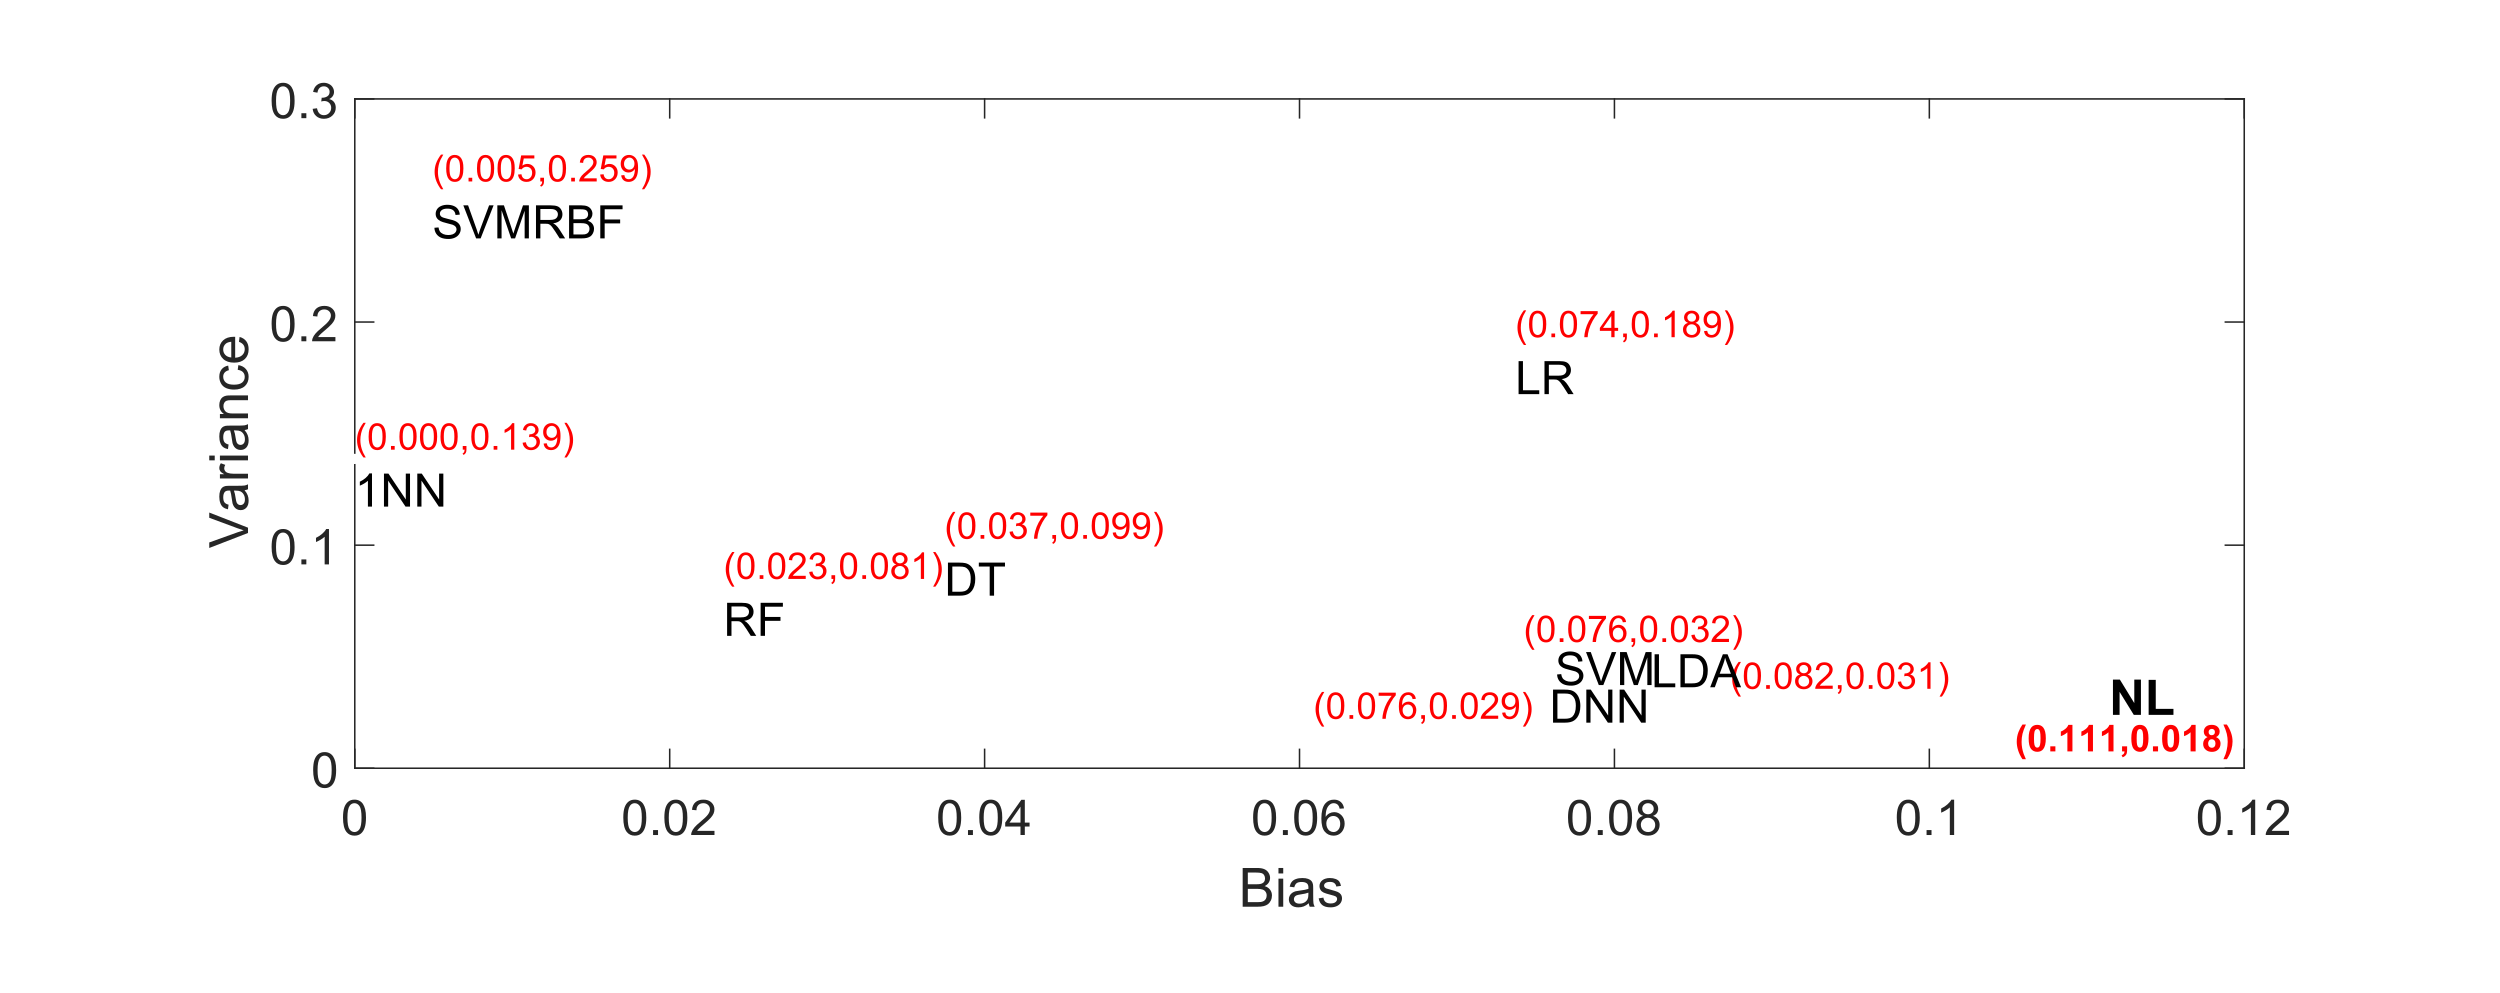 <?xml version="1.0" encoding="UTF-8" standalone="no"?>
<svg
   width="812.4pt"
   height="322.8pt"
   viewBox="0 0 812.4 322.8"
   version="1.1"
   id="svg269"
   sodipodi:docname="BiasVariance.pdf"
   xmlns:inkscape="http://www.inkscape.org/namespaces/inkscape"
   xmlns:sodipodi="http://sodipodi.sourceforge.net/DTD/sodipodi-0.dtd"
   xmlns:xlink="http://www.w3.org/1999/xlink"
   xmlns="http://www.w3.org/2000/svg"
   xmlns:svg="http://www.w3.org/2000/svg">
  <sodipodi:namedview
     id="namedview269"
     pagecolor="#ffffff"
     bordercolor="#000000"
     borderopacity="0.25"
     inkscape:showpageshadow="2"
     inkscape:pageopacity="0.0"
     inkscape:pagecheckerboard="0"
     inkscape:deskcolor="#d1d1d1"
     inkscape:document-units="pt" />
  <defs
     id="defs54">
    <g
       id="g54">
      <g
         id="glyph-0-0">
        <path
           d="m 0.672,-5.656 c 0,-1.352 0.133,-2.441 0.406,-3.266 0.281,-0.82 0.695,-1.457 1.25,-1.906 C 2.879,-11.273 3.57,-11.5 4.406,-11.5 c 0.613,0 1.148,0.125 1.609,0.375 0.469,0.242 0.852,0.594 1.156,1.062 0.301,0.469 0.535,1.039 0.703,1.703 0.176,0.668 0.266,1.57 0.266,2.703 C 8.141,-4.312 8,-3.223 7.719,-2.391 7.445,-1.566 7.035,-0.926 6.484,-0.469 5.93,-0.02 5.238,0.203 4.406,0.203 3.301,0.203 2.43,-0.195 1.797,-1 c -0.75,-0.945 -1.125,-2.5 -1.125,-4.656 z m 1.438,0 c 0,1.887 0.219,3.141 0.656,3.766 0.445,0.617 0.992,0.922 1.641,0.922 0.645,0 1.188,-0.312 1.625,-0.938 0.438,-0.625 0.656,-1.875 0.656,-3.75 0,-1.883 -0.219,-3.133 -0.656,-3.75 -0.438,-0.625 -0.984,-0.938 -1.641,-0.938 -0.648,0 -1.164,0.277 -1.547,0.828 -0.492,0.699 -0.734,1.984 -0.734,3.859 z m 0,0"
           id="path1" />
      </g>
      <g
         id="glyph-0-1">
        <path
           d="M 1.453,0 V -1.609 H 3.062 V 0 Z m 0,0"
           id="path2" />
      </g>
      <g
         id="glyph-0-2">
        <path
           d="M 8.062,-1.359 V 0 H 0.484 C 0.473,-0.344 0.531,-0.672 0.656,-0.984 0.844,-1.492 1.148,-2 1.578,-2.5 2.004,-3 2.617,-3.578 3.422,-4.234 4.66,-5.254 5.5,-6.062 5.938,-6.656 6.375,-7.258 6.594,-7.828 6.594,-8.359 6.594,-8.91 6.395,-9.379 6,-9.766 5.602,-10.148 5.082,-10.344 4.438,-10.344 c -0.68,0 -1.219,0.203 -1.625,0.609 -0.406,0.406 -0.609,0.969 -0.609,1.688 L 0.75,-8.188 c 0.102,-1.082 0.477,-1.906 1.125,-2.469 0.645,-0.562 1.508,-0.844 2.594,-0.844 1.102,0 1.973,0.309 2.609,0.922 0.645,0.605 0.969,1.355 0.969,2.25 0,0.461 -0.094,0.914 -0.281,1.359 -0.188,0.438 -0.5,0.902 -0.938,1.391 -0.438,0.492 -1.164,1.164 -2.172,2.016 -0.844,0.711 -1.387,1.195 -1.625,1.453 -0.242,0.25 -0.438,0.5 -0.594,0.75 z m 0,0"
           id="path3" />
      </g>
      <g
         id="glyph-0-3">
        <path
           d="M 5.172,0 V -2.75 H 0.203 V -4.031 L 5.438,-11.453 H 6.578 V -4.031 H 8.125 V -2.75 H 6.578 V 0 Z m 0,-4.031 V -9.203 L 1.594,-4.031 Z m 0,0"
           id="path4" />
      </g>
      <g
         id="glyph-0-4">
        <path
           d="M 7.969,-8.656 6.562,-8.547 C 6.438,-9.098 6.258,-9.5 6.031,-9.75 5.656,-10.145 5.188,-10.344 4.625,-10.344 c -0.449,0 -0.84,0.125 -1.172,0.375 -0.449,0.324 -0.805,0.797 -1.062,1.422 C 2.141,-7.93 2.008,-7.051 2,-5.906 2.344,-6.426 2.758,-6.812 3.25,-7.062 c 0.488,-0.25 1,-0.375 1.531,-0.375 0.938,0 1.734,0.352 2.391,1.047 0.664,0.688 1,1.578 1,2.672 0,0.719 -0.156,1.387 -0.469,2 -0.312,0.617 -0.742,1.09 -1.281,1.422 -0.543,0.332 -1.156,0.5 -1.844,0.5 -1.168,0 -2.121,-0.43 -2.859,-1.297 -0.742,-0.863 -1.109,-2.285 -1.109,-4.266 0,-2.219 0.406,-3.828 1.219,-4.828 0.719,-0.875 1.68,-1.312 2.891,-1.312 0.895,0 1.629,0.258 2.203,0.766 0.582,0.5 0.93,1.195 1.047,2.078 z m -5.75,4.938 c 0,0.492 0.102,0.961 0.312,1.406 0.207,0.438 0.492,0.773 0.859,1 0.375,0.23 0.766,0.344 1.172,0.344 0.594,0 1.102,-0.238 1.531,-0.719 C 6.52,-2.164 6.734,-2.816 6.734,-3.641 6.734,-4.43 6.52,-5.051 6.094,-5.5 5.676,-5.957 5.145,-6.188 4.5,-6.188 c -0.637,0 -1.18,0.23 -1.625,0.688 -0.438,0.449 -0.656,1.043 -0.656,1.781 z m 0,0"
           id="path5" />
      </g>
      <g
         id="glyph-0-5">
        <path
           d="M 2.828,-6.219 C 2.242,-6.426 1.812,-6.727 1.531,-7.125 1.25,-7.52 1.109,-7.992 1.109,-8.547 1.109,-9.379 1.406,-10.078 2,-10.641 2.602,-11.211 3.406,-11.5 4.406,-11.5 c 1,0 1.801,0.293 2.406,0.875 0.613,0.574 0.922,1.277 0.922,2.109 0,0.531 -0.141,0.996 -0.422,1.391 -0.281,0.398 -0.703,0.699 -1.266,0.906 0.695,0.23 1.227,0.602 1.594,1.109 0.375,0.512 0.562,1.121 0.562,1.828 0,0.98 -0.352,1.809 -1.047,2.484 -0.688,0.668 -1.602,1 -2.734,1 -1.125,0 -2.039,-0.332 -2.734,-1 C 1,-1.473 0.656,-2.312 0.656,-3.312 c 0,-0.75 0.188,-1.375 0.562,-1.875 0.375,-0.5 0.91,-0.844 1.609,-1.031 z m -0.281,-2.375 c 0,0.543 0.172,0.984 0.516,1.328 0.352,0.344 0.812,0.516 1.375,0.516 0.539,0 0.984,-0.172 1.328,-0.516 0.344,-0.344 0.516,-0.758 0.516,-1.25 0,-0.52 -0.18,-0.953 -0.531,-1.297 -0.355,-0.352 -0.797,-0.531 -1.328,-0.531 -0.543,0 -0.992,0.172 -1.344,0.516 -0.355,0.344 -0.531,0.758 -0.531,1.234 z M 2.094,-3.312 c 0,0.406 0.094,0.797 0.281,1.172 0.195,0.375 0.484,0.668 0.859,0.875 0.375,0.199 0.773,0.297 1.203,0.297 0.676,0 1.234,-0.211 1.672,-0.641 0.438,-0.438 0.656,-0.988 0.656,-1.656 0,-0.676 -0.23,-1.234 -0.688,-1.672 -0.449,-0.445 -1.012,-0.672 -1.688,-0.672 -0.656,0 -1.203,0.219 -1.641,0.656 -0.438,0.438 -0.656,0.984 -0.656,1.641 z m 0,0"
           id="path6" />
      </g>
      <g
         id="glyph-0-6">
        <path
           d="M 5.969,0 H 4.562 V -8.969 C 4.219,-8.645 3.77,-8.32 3.219,-8 2.676,-7.676 2.188,-7.43 1.75,-7.266 V -8.625 C 2.531,-9 3.211,-9.445 3.797,-9.969 4.391,-10.5 4.812,-11.008 5.062,-11.5 h 0.906 z m 0,0"
           id="path7" />
      </g>
      <g
         id="glyph-0-7">
        <path
           d="m 0.672,-3.031 1.406,-0.188 c 0.164,0.805 0.441,1.383 0.828,1.734 0.383,0.344 0.859,0.516 1.422,0.516 0.656,0 1.211,-0.227 1.672,-0.688 0.457,-0.457 0.688,-1.023 0.688,-1.703 0,-0.645 -0.215,-1.176 -0.641,-1.594 -0.418,-0.414 -0.953,-0.625 -1.609,-0.625 -0.262,0 -0.59,0.055 -0.984,0.156 l 0.156,-1.234 c 0.094,0.012 0.164,0.016 0.219,0.016 0.602,0 1.145,-0.156 1.625,-0.469 0.477,-0.312 0.719,-0.797 0.719,-1.453 0,-0.508 -0.18,-0.93 -0.531,-1.266 -0.344,-0.344 -0.793,-0.516 -1.344,-0.516 -0.555,0 -1.012,0.172 -1.375,0.516 -0.367,0.344 -0.602,0.859 -0.703,1.547 l -1.406,-0.25 c 0.176,-0.945 0.566,-1.676 1.172,-2.188 0.613,-0.52 1.375,-0.781 2.281,-0.781 0.625,0 1.195,0.137 1.719,0.406 0.531,0.262 0.93,0.625 1.203,1.094 0.281,0.461 0.422,0.949 0.422,1.469 0,0.5 -0.137,0.953 -0.406,1.359 -0.262,0.406 -0.652,0.73 -1.172,0.969 0.676,0.156 1.203,0.48 1.578,0.969 0.375,0.492 0.562,1.105 0.562,1.844 0,1 -0.367,1.852 -1.094,2.547 -0.73,0.699 -1.652,1.047 -2.766,1.047 -1,0 -1.836,-0.297 -2.5,-0.891 C 1.145,-1.289 0.766,-2.07 0.672,-3.031 Z m 0,0"
           id="path8" />
      </g>
      <g
         id="glyph-1-0">
        <path
           d="m 1.281,0 v -12.594 h 4.734 c 0.957,0 1.727,0.133 2.312,0.391 0.582,0.25 1.035,0.641 1.359,1.172 0.332,0.531 0.5,1.086 0.5,1.656 0,0.543 -0.148,1.055 -0.438,1.531 -0.293,0.469 -0.734,0.852 -1.328,1.141 0.758,0.23 1.344,0.617 1.75,1.156 0.414,0.531 0.625,1.164 0.625,1.891 0,0.594 -0.125,1.148 -0.375,1.656 -0.25,0.5 -0.559,0.891 -0.922,1.172 -0.367,0.273 -0.824,0.48 -1.375,0.625 C 7.57,-0.066 6.895,0 6.094,0 Z m 1.672,-7.297 h 2.719 c 0.738,0 1.27,-0.051 1.594,-0.156 0.426,-0.125 0.742,-0.332 0.953,-0.625 0.219,-0.289 0.328,-0.656 0.328,-1.094 0,-0.414 -0.102,-0.781 -0.297,-1.094 -0.199,-0.32 -0.484,-0.539 -0.859,-0.656 -0.375,-0.125 -1.016,-0.188 -1.922,-0.188 H 2.953 Z m 0,5.812 H 6.094 c 0.531,0 0.906,-0.02 1.125,-0.062 0.383,-0.07 0.707,-0.188 0.969,-0.344 0.258,-0.156 0.473,-0.383 0.641,-0.688 0.164,-0.312 0.25,-0.672 0.25,-1.078 0,-0.469 -0.125,-0.875 -0.375,-1.219 -0.242,-0.344 -0.574,-0.582 -1,-0.719 C 7.273,-5.738 6.664,-5.812 5.875,-5.812 H 2.953 Z m 0,0"
           id="path9" />
      </g>
      <g
         id="glyph-1-1">
        <path
           d="m 1.172,-10.812 v -1.781 H 2.719 v 1.781 z m 0,10.812 V -9.125 H 2.719 V 0 Z m 0,0"
           id="path10" />
      </g>
      <g
         id="glyph-1-2">
        <path
           d="m 7.109,-1.125 c -0.574,0.492 -1.125,0.836 -1.656,1.031 C 4.93,0.102 4.363,0.203 3.75,0.203 c -1,0 -1.773,-0.242 -2.312,-0.734 -0.531,-0.488 -0.797,-1.113 -0.797,-1.875 0,-0.445 0.098,-0.852 0.297,-1.219 0.207,-0.375 0.473,-0.672 0.797,-0.891 0.332,-0.227 0.707,-0.398 1.125,-0.516 0.301,-0.07 0.758,-0.145 1.375,-0.219 1.238,-0.156 2.156,-0.336 2.75,-0.547 C 6.992,-6.004 7,-6.133 7,-6.188 7,-6.82 6.852,-7.27 6.562,-7.531 6.164,-7.875 5.578,-8.047 4.797,-8.047 c -0.73,0 -1.273,0.133 -1.625,0.391 -0.344,0.25 -0.602,0.699 -0.766,1.344 l -1.5,-0.203 C 1.039,-7.16 1.266,-7.68 1.578,-8.078 1.891,-8.484 2.344,-8.789 2.938,-9 c 0.602,-0.219 1.297,-0.328 2.078,-0.328 0.781,0 1.41,0.094 1.891,0.281 0.488,0.18 0.848,0.406 1.078,0.688 0.227,0.273 0.391,0.621 0.484,1.047 0.051,0.262 0.078,0.734 0.078,1.422 v 2.062 c 0,1.438 0.031,2.352 0.094,2.734 C 8.711,-0.719 8.844,-0.352 9.031,0 H 7.422 c -0.156,-0.32 -0.262,-0.695 -0.312,-1.125 z m -0.125,-3.453 C 6.422,-4.348 5.578,-4.156 4.453,-4 3.816,-3.906 3.367,-3.801 3.109,-3.688 2.848,-3.57 2.645,-3.406 2.5,-3.188 2.352,-2.969 2.281,-2.723 2.281,-2.453 2.281,-2.035 2.438,-1.688 2.75,-1.406 3.062,-1.133 3.52,-1 4.125,-1 c 0.594,0 1.117,-0.129 1.578,-0.391 0.469,-0.258 0.812,-0.617 1.031,-1.078 0.164,-0.344 0.25,-0.859 0.25,-1.547 z m 0,0"
           id="path11" />
      </g>
      <g
         id="glyph-1-3">
        <path
           d="m 0.547,-2.719 1.531,-0.25 c 0.082,0.617 0.316,1.09 0.703,1.422 0.395,0.324 0.945,0.484 1.656,0.484 0.707,0 1.234,-0.145 1.578,-0.438 0.344,-0.289 0.516,-0.629 0.516,-1.016 0,-0.352 -0.152,-0.629 -0.453,-0.828 C 5.859,-3.477 5.332,-3.648 4.5,-3.859 c -1.137,-0.289 -1.922,-0.539 -2.359,-0.75 -0.438,-0.207 -0.773,-0.492 -1,-0.859 -0.23,-0.375 -0.344,-0.785 -0.344,-1.234 0,-0.406 0.094,-0.781 0.281,-1.125 0.188,-0.344 0.441,-0.629 0.766,-0.859 0.238,-0.176 0.562,-0.328 0.969,-0.453 0.414,-0.125 0.863,-0.188 1.344,-0.188 0.719,0 1.348,0.105 1.891,0.312 0.539,0.199 0.938,0.477 1.188,0.828 0.258,0.355 0.441,0.828 0.547,1.422 L 6.266,-6.562 C 6.191,-7.031 5.988,-7.395 5.656,-7.656 5.332,-7.926 4.867,-8.062 4.266,-8.062 3.555,-8.062 3.051,-7.941 2.75,-7.703 2.445,-7.473 2.297,-7.195 2.297,-6.875 c 0,0.199 0.062,0.375 0.188,0.531 0.125,0.168 0.32,0.309 0.594,0.422 C 3.234,-5.867 3.688,-5.738 4.438,-5.531 5.531,-5.238 6.289,-5 6.719,-4.812 7.156,-4.625 7.5,-4.352 7.75,-4 c 0.25,0.355 0.375,0.793 0.375,1.312 0,0.523 -0.152,1.012 -0.453,1.469 -0.305,0.449 -0.742,0.797 -1.312,1.047 -0.562,0.25 -1.203,0.375 -1.922,0.375 -1.188,0 -2.094,-0.242 -2.719,-0.734 C 1.102,-1.02 0.711,-1.75 0.547,-2.719 Z m 0,0"
           id="path12" />
      </g>
      <g
         id="glyph-1-4" />
      <g
         id="glyph-2-0">
        <path
           d="m 0,-4.953 -12.594,4.875 V -1.875 L -3.438,-5.156 C -2.707,-5.414 -2.023,-5.633 -1.391,-5.812 -2.066,-6.008 -2.75,-6.238 -3.438,-6.5 l -9.156,-3.391 V -11.594 L 0,-6.672 Z m 0,0"
           id="path13" />
      </g>
      <g
         id="glyph-2-1">
        <path
           d="m -1.125,-7.109 c 0.492,0.574 0.836,1.125 1.031,1.656 0.195,0.523 0.297,1.09 0.297,1.703 0,1 -0.242,1.773 -0.734,2.312 -0.488,0.531 -1.113,0.797 -1.875,0.797 -0.445,0 -0.852,-0.098 -1.219,-0.297 -0.375,-0.207 -0.672,-0.473 -0.891,-0.797 -0.227,-0.332 -0.398,-0.707 -0.516,-1.125 -0.07,-0.301 -0.145,-0.758 -0.219,-1.375 -0.156,-1.238 -0.336,-2.156 -0.547,-2.75 C -6.004,-6.992 -6.133,-7 -6.188,-7 c -0.633,0 -1.082,0.148 -1.344,0.438 -0.344,0.398 -0.516,0.984 -0.516,1.766 0,0.73 0.133,1.273 0.391,1.625 0.25,0.344 0.699,0.602 1.344,0.766 l -0.203,1.5 C -7.16,-1.039 -7.68,-1.266 -8.078,-1.578 -8.484,-1.891 -8.789,-2.344 -9,-2.938 c -0.219,-0.602 -0.328,-1.297 -0.328,-2.078 0,-0.781 0.094,-1.41 0.281,-1.891 0.18,-0.488 0.406,-0.848 0.688,-1.078 0.273,-0.227 0.621,-0.391 1.047,-0.484 0.262,-0.051 0.734,-0.078 1.422,-0.078 h 2.062 c 1.438,0 2.352,-0.031 2.734,-0.094 C -0.719,-8.711 -0.352,-8.844 0,-9.031 v 1.609 c -0.32,0.156 -0.695,0.262 -1.125,0.312 z m -3.453,0.125 c 0.23,0.562 0.422,1.406 0.578,2.531 0.094,0.637 0.199,1.086 0.312,1.344 0.117,0.262 0.281,0.465 0.5,0.609 0.219,0.148 0.465,0.219 0.734,0.219 0.418,0 0.766,-0.156 1.047,-0.469 C -1.133,-3.062 -1,-3.52 -1,-4.125 c 0,-0.594 -0.129,-1.117 -0.391,-1.578 -0.258,-0.469 -0.617,-0.812 -1.078,-1.031 -0.344,-0.164 -0.859,-0.25 -1.547,-0.25 z m 0,0"
           id="path14" />
      </g>
      <g
         id="glyph-2-2">
        <path
           d="M 0,-1.141 H -9.125 V -2.531 h 1.391 c -0.656,-0.352 -1.082,-0.68 -1.281,-0.984 -0.207,-0.301 -0.312,-0.633 -0.312,-1 0,-0.52 0.168,-1.047 0.5,-1.578 l 1.438,0.531 c -0.227,0.375 -0.344,0.75 -0.344,1.125 0,0.344 0.105,0.652 0.312,0.922 0.199,0.262 0.48,0.449 0.844,0.562 0.555,0.18 1.152,0.266 1.797,0.266 H 0 Z m 0,0"
           id="path15" />
      </g>
      <g
         id="glyph-2-3">
        <path
           d="m -10.812,-1.172 h -1.781 V -2.719 h 1.781 z m 10.812,0 H -9.125 V -2.719 H 0 Z m 0,0"
           id="path16" />
      </g>
      <g
         id="glyph-2-4">
        <path
           d="m 0,-1.156 h -9.125 v -1.391 h 1.297 c -1,-0.676 -1.5,-1.645 -1.5,-2.906 0,-0.551 0.102,-1.055 0.297,-1.516 C -8.832,-7.426 -8.57,-7.77 -8.25,-8 c 0.312,-0.227 0.695,-0.391 1.141,-0.484 0.281,-0.062 0.781,-0.094 1.5,-0.094 H 0 v 1.547 h -5.547 c -0.633,0 -1.109,0.062 -1.422,0.188 -0.312,0.117 -0.555,0.328 -0.734,0.641 -0.188,0.305 -0.281,0.664 -0.281,1.078 0,0.656 0.211,1.227 0.625,1.703 0.418,0.48 1.211,0.719 2.375,0.719 H 0 Z m 0,0"
           id="path17" />
      </g>
      <g
         id="glyph-2-5">
        <path
           d="m -3.344,-7.109 0.203,-1.531 c 1.043,0.168 1.859,0.594 2.453,1.281 0.594,0.688 0.891,1.527 0.891,2.516 0,1.25 -0.406,2.258 -1.219,3.016 C -1.828,-1.066 -3,-0.688 -4.531,-0.688 c -0.977,0 -1.836,-0.16 -2.578,-0.484 -0.738,-0.332 -1.289,-0.832 -1.656,-1.5 -0.375,-0.664 -0.562,-1.391 -0.562,-2.172 0,-0.988 0.25,-1.797 0.75,-2.422 0.5,-0.633 1.215,-1.039 2.141,-1.219 l 0.219,1.5 c -0.602,0.148 -1.062,0.402 -1.375,0.766 -0.312,0.367 -0.469,0.805 -0.469,1.312 0,0.781 0.281,1.418 0.844,1.906 0.555,0.48 1.438,0.719 2.656,0.719 1.219,0 2.109,-0.234 2.672,-0.703 C -1.336,-3.453 -1.062,-4.062 -1.062,-4.812 -1.062,-5.426 -1.25,-5.938 -1.625,-6.344 -2,-6.75 -2.57,-7.004 -3.344,-7.109 Z m 0,0"
           id="path18" />
      </g>
      <g
         id="glyph-2-6">
        <path
           d="M -2.938,-7.406 -2.734,-9 c 0.93,0.25 1.652,0.719 2.172,1.406 0.512,0.68 0.766,1.547 0.766,2.609 0,1.336 -0.41,2.391 -1.234,3.172 -0.82,0.781 -1.973,1.172 -3.453,1.172 -1.531,0 -2.719,-0.395 -3.562,-1.188 -0.852,-0.789 -1.281,-1.816 -1.281,-3.078 0,-1.219 0.418,-2.211 1.25,-2.984 0.824,-0.77 1.992,-1.156 3.5,-1.156 0.094,0 0.23,0 0.406,0 v 6.812 c 1.012,-0.062 1.781,-0.348 2.312,-0.859 C -1.328,-3.602 -1.062,-4.238 -1.062,-5 c 0,-0.562 -0.145,-1.039 -0.438,-1.438 -0.301,-0.406 -0.781,-0.727 -1.438,-0.969 z m -2.5,5.078 v -5.094 c -0.77,0.074 -1.348,0.266 -1.734,0.578 -0.594,0.5 -0.891,1.141 -0.891,1.922 0,0.711 0.242,1.309 0.719,1.797 0.48,0.48 1.117,0.746 1.906,0.797 z m 0,0"
           id="path19" />
      </g>
      <g
         id="glyph-2-7" />
      <g
         id="glyph-3-0">
        <path
           d="m 3.594,2.531 h -1.125 C 1.863,1.625 1.406,0.688 1.094,-0.281 0.781,-1.258 0.625,-2.203 0.625,-3.109 c 0,-1.133 0.191,-2.203 0.578,-3.203 0.344,-0.875 0.77,-1.68 1.281,-2.422 h 1.125 C 3.078,-7.555 2.707,-6.551 2.5,-5.719 c -0.199,0.836 -0.297,1.715 -0.297,2.641 0,0.648 0.055,1.309 0.172,1.984 0.125,0.668 0.289,1.301 0.5,1.906 0.133,0.395 0.375,0.969 0.719,1.719 z m 0,0"
           id="path20" />
      </g>
      <g
         id="glyph-3-1">
        <path
           d="m 3.297,-8.625 c 0.832,0 1.484,0.297 1.953,0.891 0.551,0.699 0.828,1.867 0.828,3.5 0,1.625 -0.281,2.793 -0.844,3.5 -0.461,0.586 -1.105,0.875 -1.938,0.875 -0.836,0 -1.512,-0.316 -2.031,-0.953 C 0.754,-1.457 0.5,-2.602 0.5,-4.25 c 0,-1.625 0.281,-2.789 0.844,-3.5 0.469,-0.582 1.117,-0.875 1.953,-0.875 z m 0,1.359 c -0.199,0 -0.375,0.07 -0.531,0.203 -0.156,0.125 -0.281,0.352 -0.375,0.672 -0.105,0.43 -0.156,1.148 -0.156,2.156 0,1.012 0.047,1.703 0.141,2.078 0.102,0.375 0.234,0.625 0.391,0.75 0.156,0.125 0.332,0.188 0.531,0.188 0.195,0 0.375,-0.062 0.531,-0.188 0.156,-0.125 0.273,-0.352 0.359,-0.688 0.113,-0.414 0.172,-1.129 0.172,-2.141 0,-1.008 -0.055,-1.703 -0.156,-2.078 -0.094,-0.375 -0.219,-0.625 -0.375,-0.75 -0.156,-0.133 -0.336,-0.203 -0.531,-0.203 z m 0,0"
           id="path21" />
      </g>
      <g
         id="glyph-3-2">
        <path
           d="m 0.859,0 v -1.641 h 1.656 V 0 Z m 0,0"
           id="path22" />
      </g>
      <g
         id="glyph-3-3">
        <path
           d="M 4.719,0 H 3.078 v -6.203 c -0.605,0.562 -1.312,0.98 -2.125,1.25 v -1.5 C 1.379,-6.586 1.844,-6.852 2.344,-7.25 2.852,-7.645 3.203,-8.102 3.391,-8.625 H 4.719 Z m 0,0"
           id="path23" />
      </g>
      <g
         id="glyph-3-4">
        <path
           d="M 0.828,-1.641 H 2.469 v 1.172 c 0,0.477 -0.043,0.852 -0.125,1.125 C 2.258,0.938 2.102,1.188 1.875,1.406 1.645,1.625 1.359,1.797 1.016,1.922 L 0.688,1.234 C 1.02,1.129 1.254,0.977 1.391,0.781 1.535,0.594 1.613,0.332 1.625,0 H 0.828 Z m 0,0"
           id="path24" />
      </g>
      <g
         id="glyph-3-5">
        <path
           d="M 1.922,-4.641 C 1.492,-4.816 1.18,-5.062 0.984,-5.375 0.797,-5.688 0.703,-6.031 0.703,-6.406 0.703,-7.051 0.926,-7.582 1.375,-8 c 0.445,-0.414 1.082,-0.625 1.906,-0.625 0.812,0 1.441,0.211 1.891,0.625 0.457,0.418 0.688,0.949 0.688,1.594 0,0.398 -0.105,0.75 -0.312,1.062 -0.211,0.312 -0.5,0.547 -0.875,0.703 0.477,0.199 0.844,0.48 1.094,0.844 0.25,0.367 0.375,0.789 0.375,1.266 0,0.793 -0.258,1.438 -0.766,1.938 -0.5,0.5 -1.172,0.75 -2.016,0.75 -0.781,0 -1.434,-0.207 -1.953,-0.625 -0.617,-0.477 -0.922,-1.141 -0.922,-1.984 0,-0.469 0.113,-0.895 0.344,-1.281 0.227,-0.383 0.594,-0.688 1.094,-0.906 z m 0.344,-1.656 c 0,0.336 0.086,0.594 0.266,0.781 0.188,0.18 0.438,0.266 0.75,0.266 0.312,0 0.562,-0.094 0.75,-0.281 0.188,-0.188 0.281,-0.441 0.281,-0.766 0,-0.312 -0.094,-0.555 -0.281,-0.734 -0.188,-0.188 -0.434,-0.281 -0.734,-0.281 -0.312,0 -0.562,0.094 -0.75,0.281 -0.188,0.188 -0.281,0.434 -0.281,0.734 z m -0.156,3.688 c 0,0.449 0.113,0.805 0.344,1.062 0.238,0.25 0.531,0.375 0.875,0.375 0.344,0 0.625,-0.117 0.844,-0.359 C 4.391,-1.781 4.5,-2.133 4.5,-2.594 4.5,-3 4.383,-3.32 4.156,-3.562 c -0.219,-0.25 -0.5,-0.375 -0.844,-0.375 -0.406,0 -0.711,0.141 -0.906,0.422 -0.199,0.281 -0.297,0.586 -0.297,0.906 z m 0,0"
           id="path25" />
      </g>
      <g
         id="glyph-3-6">
        <path
           d="M 0.406,2.531 C 0.727,1.832 0.957,1.297 1.094,0.922 1.227,0.555 1.348,0.133 1.453,-0.344 c 0.113,-0.488 0.195,-0.953 0.25,-1.391 0.062,-0.438 0.094,-0.883 0.094,-1.344 C 1.797,-4.004 1.695,-4.883 1.5,-5.719 1.301,-6.551 0.93,-7.555 0.391,-8.734 h 1.125 c 0.582,0.836 1.035,1.727 1.359,2.672 0.332,0.938 0.5,1.891 0.5,2.859 0,0.824 -0.133,1.699 -0.391,2.625 -0.293,1.051 -0.773,2.086 -1.438,3.109 z m 0,0"
           id="path26" />
      </g>
      <g
         id="glyph-4-0">
        <path
           d="m 1.188,0 v -11.453 h 2.25 L 8.125,-3.812 v -7.641 h 2.156 V 0 H 7.953 L 3.344,-7.469 V 0 Z m 0,0"
           id="path27" />
      </g>
      <g
         id="glyph-4-1">
        <path
           d="m 1.234,0 v -11.359 h 2.312 V -1.938 h 5.75 V 0 Z m 0,0"
           id="path28" />
      </g>
      <g
         id="glyph-5-0">
        <path
           d="M 2.812,2.531 C 2.227,1.789 1.734,0.93 1.328,-0.047 c -0.398,-0.988 -0.594,-2.008 -0.594,-3.062 0,-0.926 0.145,-1.816 0.438,-2.672 0.352,-0.988 0.898,-1.973 1.641,-2.953 h 0.75 C 3.094,-7.922 2.781,-7.344 2.625,-7 c -0.242,0.543 -0.43,1.105 -0.562,1.688 -0.168,0.73 -0.25,1.465 -0.25,2.203 0,1.887 0.582,3.766 1.75,5.641 z m 0,0"
           id="path29" />
      </g>
      <g
         id="glyph-5-1">
        <path
           d="m 0.5,-4.234 c 0,-1.02 0.102,-1.836 0.312,-2.453 0.207,-0.625 0.516,-1.102 0.922,-1.438 0.414,-0.332 0.938,-0.5 1.562,-0.5 0.457,0 0.859,0.094 1.203,0.281 0.352,0.188 0.645,0.461 0.875,0.812 0.227,0.344 0.406,0.766 0.531,1.266 0.125,0.5 0.188,1.18 0.188,2.031 0,1.012 -0.105,1.824 -0.312,2.438 -0.199,0.617 -0.508,1.094 -0.922,1.438 -0.406,0.336 -0.93,0.5 -1.562,0.5 C 2.473,0.141 1.82,-0.156 1.344,-0.75 0.781,-1.457 0.5,-2.617 0.5,-4.234 Z m 1.078,0 c 0,1.406 0.164,2.344 0.5,2.812 0.332,0.469 0.738,0.703 1.219,0.703 0.488,0 0.895,-0.234 1.219,-0.703 0.332,-0.469 0.5,-1.406 0.5,-2.812 0,-1.414 -0.168,-2.352 -0.5,-2.812 C 4.191,-7.516 3.781,-7.75 3.281,-7.75 c -0.48,0 -0.867,0.203 -1.156,0.609 -0.367,0.523 -0.547,1.492 -0.547,2.906 z m 0,0"
           id="path30" />
      </g>
      <g
         id="glyph-5-2">
        <path
           d="M 1.094,0 V -1.203 H 2.297 V 0 Z m 0,0"
           id="path31" />
      </g>
      <g
         id="glyph-5-3">
        <path
           d="M 1.062,0 V -1.203 H 2.266 V 0 C 2.266,0.438 2.188,0.789 2.031,1.062 1.875,1.344 1.629,1.555 1.297,1.703 L 1,1.25 C 1.219,1.156 1.379,1.008 1.484,0.812 1.586,0.625 1.648,0.352 1.672,0 Z m 0,0"
           id="path32" />
      </g>
      <g
         id="glyph-5-4">
        <path
           d="M 4.469,0 H 3.422 V -6.719 C 3.16,-6.477 2.82,-6.234 2.406,-5.984 2,-5.742 1.633,-5.566 1.312,-5.453 V -6.469 c 0.582,-0.281 1.094,-0.613 1.531,-1 C 3.289,-7.863 3.609,-8.25 3.797,-8.625 H 4.469 Z m 0,0"
           id="path33" />
      </g>
      <g
         id="glyph-5-5">
        <path
           d="M 0.5,-2.266 1.562,-2.406 c 0.113,0.594 0.316,1.027 0.609,1.297 0.289,0.262 0.645,0.391 1.062,0.391 0.5,0 0.922,-0.172 1.266,-0.516 0.344,-0.344 0.516,-0.77 0.516,-1.281 0,-0.477 -0.164,-0.875 -0.484,-1.188 C 4.219,-4.023 3.816,-4.188 3.328,-4.188 c -0.199,0 -0.449,0.043 -0.75,0.125 L 2.703,-5 c 0.07,0.012 0.129,0.016 0.172,0.016 0.445,0 0.848,-0.113 1.203,-0.344 C 4.441,-5.566 4.625,-5.93 4.625,-6.422 4.625,-6.805 4.492,-7.125 4.234,-7.375 3.973,-7.633 3.633,-7.766 3.219,-7.766 c -0.406,0 -0.75,0.133 -1.031,0.391 -0.273,0.262 -0.445,0.648 -0.516,1.156 l -1.062,-0.188 c 0.125,-0.695 0.414,-1.238 0.875,-1.625 C 1.941,-8.426 2.508,-8.625 3.188,-8.625 c 0.469,0 0.898,0.105 1.297,0.312 0.395,0.199 0.695,0.469 0.906,0.812 0.207,0.344 0.312,0.715 0.312,1.109 0,0.367 -0.102,0.703 -0.297,1.016 -0.199,0.305 -0.492,0.543 -0.875,0.719 0.5,0.117 0.891,0.359 1.172,0.734 0.281,0.367 0.422,0.828 0.422,1.391 0,0.75 -0.277,1.387 -0.828,1.906 -0.543,0.523 -1.23,0.781 -2.062,0.781 -0.75,0 -1.375,-0.223 -1.875,-0.672 -0.5,-0.457 -0.789,-1.039 -0.859,-1.75 z m 0,0"
           id="path34" />
      </g>
      <g
         id="glyph-5-6">
        <path
           d="m 0.656,-1.984 1.016,-0.094 C 1.754,-1.598 1.914,-1.25 2.156,-1.031 c 0.25,0.211 0.562,0.312 0.938,0.312 0.32,0 0.602,-0.07 0.844,-0.219 0.25,-0.156 0.453,-0.352 0.609,-0.594 0.156,-0.25 0.285,-0.582 0.391,-1 0.102,-0.426 0.156,-0.859 0.156,-1.297 0,-0.051 0,-0.125 0,-0.219 -0.211,0.336 -0.496,0.609 -0.859,0.828 -0.367,0.211 -0.762,0.312 -1.188,0.312 -0.719,0 -1.324,-0.254 -1.812,-0.766 C 0.742,-4.191 0.5,-4.875 0.5,-5.719 c 0,-0.875 0.254,-1.578 0.766,-2.109 0.52,-0.531 1.164,-0.797 1.938,-0.797 0.551,0 1.055,0.152 1.516,0.453 0.469,0.305 0.82,0.734 1.062,1.297 0.238,0.555 0.359,1.355 0.359,2.406 0,1.094 -0.121,1.969 -0.359,2.625 -0.23,0.648 -0.586,1.141 -1.062,1.484 -0.469,0.336 -1.016,0.5 -1.641,0.5 -0.68,0 -1.23,-0.18 -1.656,-0.547 -0.43,-0.375 -0.684,-0.898 -0.766,-1.578 z m 4.312,-3.797 c 0,-0.602 -0.164,-1.082 -0.484,-1.438 C 4.172,-7.57 3.785,-7.75 3.328,-7.75 c -0.469,0 -0.883,0.195 -1.234,0.578 -0.344,0.375 -0.516,0.871 -0.516,1.484 0,0.543 0.164,0.984 0.5,1.328 0.332,0.344 0.738,0.516 1.219,0.516 0.488,0 0.891,-0.172 1.203,-0.516 0.312,-0.344 0.469,-0.816 0.469,-1.422 z m 0,0"
           id="path35" />
      </g>
      <g
         id="glyph-5-7">
        <path
           d="m 1.484,2.531 h -0.75 c 1.164,-1.875 1.75,-3.754 1.75,-5.641 0,-0.727 -0.086,-1.457 -0.25,-2.188 -0.137,-0.582 -0.324,-1.145 -0.562,-1.688 -0.156,-0.344 -0.469,-0.926 -0.938,-1.75 h 0.75 c 0.727,0.98 1.27,1.965 1.625,2.953 0.301,0.855 0.453,1.746 0.453,2.672 0,1.055 -0.203,2.074 -0.609,3.062 -0.406,0.977 -0.898,1.836 -1.469,2.578 z m 0,0"
           id="path36" />
      </g>
      <g
         id="glyph-5-8">
        <path
           d="M 0.562,-7.469 V -8.484 H 6.125 V -7.656 C 5.582,-7.07 5.039,-6.297 4.5,-5.328 3.969,-4.367 3.555,-3.379 3.266,-2.359 3.047,-1.641 2.91,-0.852 2.859,0 H 1.766 C 1.773,-0.676 1.906,-1.492 2.156,-2.453 2.414,-3.41 2.781,-4.332 3.25,-5.219 c 0.477,-0.883 0.988,-1.633 1.531,-2.25 z m 0,0"
           id="path37" />
      </g>
      <g
         id="glyph-5-9">
        <path
           d="M 3.875,0 V -2.062 H 0.156 v -0.969 l 3.922,-5.562 H 4.938 v 5.562 H 6.094 V -2.062 H 4.938 V 0 Z m 0,-3.031 V -6.891 L 1.188,-3.031 Z m 0,0"
           id="path38" />
      </g>
      <g
         id="glyph-5-10">
        <path
           d="M 2.125,-4.656 C 1.688,-4.82 1.359,-5.051 1.141,-5.344 0.93,-5.645 0.828,-6 0.828,-6.406 0.828,-7.031 1.051,-7.555 1.5,-7.984 1.957,-8.41 2.555,-8.625 3.297,-8.625 c 0.75,0 1.352,0.219 1.812,0.656 0.457,0.438 0.688,0.969 0.688,1.594 0,0.398 -0.105,0.742 -0.312,1.031 -0.211,0.293 -0.527,0.523 -0.953,0.688 0.531,0.168 0.93,0.445 1.203,0.828 0.27,0.387 0.406,0.844 0.406,1.375 0,0.73 -0.262,1.344 -0.781,1.844 -0.512,0.5 -1.195,0.75 -2.047,0.75 -0.844,0 -1.527,-0.25 -2.047,-0.75 -0.523,-0.5 -0.781,-1.125 -0.781,-1.875 0,-0.562 0.141,-1.031 0.422,-1.406 0.289,-0.375 0.695,-0.629 1.219,-0.766 z M 1.906,-6.453 c 0,0.406 0.129,0.742 0.391,1 0.27,0.262 0.613,0.391 1.031,0.391 0.406,0 0.738,-0.125 1,-0.375 0.258,-0.258 0.391,-0.578 0.391,-0.953 0,-0.383 -0.137,-0.707 -0.406,-0.969 -0.273,-0.27 -0.605,-0.406 -1,-0.406 -0.406,0 -0.746,0.133 -1.016,0.391 -0.262,0.262 -0.391,0.57 -0.391,0.922 z m -0.328,3.969 c 0,0.305 0.066,0.594 0.203,0.875 0.145,0.281 0.359,0.5 0.641,0.656 0.281,0.156 0.582,0.234 0.906,0.234 0.5,0 0.91,-0.16 1.234,-0.484 0.332,-0.32 0.5,-0.734 0.5,-1.234 0,-0.508 -0.168,-0.93 -0.5,-1.266 -0.336,-0.332 -0.758,-0.5 -1.266,-0.5 -0.5,0 -0.914,0.168 -1.234,0.5 -0.324,0.324 -0.484,0.73 -0.484,1.219 z m 0,0"
           id="path39" />
      </g>
      <g
         id="glyph-5-11">
        <path
           d="M 6.047,-1.016 V 0 h -5.688 c 0,-0.25 0.039,-0.492 0.125,-0.734 C 0.629,-1.117 0.859,-1.5 1.172,-1.875 1.492,-2.25 1.957,-2.68 2.562,-3.172 3.5,-3.941 4.129,-4.551 4.453,-5 c 0.332,-0.445 0.5,-0.867 0.5,-1.266 C 4.953,-6.68 4.801,-7.031 4.5,-7.312 4.195,-7.602 3.805,-7.75 3.328,-7.75 c -0.512,0 -0.918,0.152 -1.219,0.453 -0.305,0.305 -0.461,0.727 -0.469,1.266 L 0.562,-6.141 c 0.07,-0.812 0.348,-1.426 0.828,-1.844 C 1.879,-8.41 2.535,-8.625 3.359,-8.625 c 0.82,0 1.473,0.23 1.953,0.688 0.477,0.461 0.719,1.027 0.719,1.703 0,0.344 -0.074,0.684 -0.219,1.016 -0.137,0.324 -0.371,0.672 -0.703,1.047 -0.324,0.367 -0.859,0.867 -1.609,1.5 -0.637,0.531 -1.047,0.898 -1.234,1.094 -0.18,0.188 -0.324,0.375 -0.438,0.562 z m 0,0"
           id="path40" />
      </g>
      <g
         id="glyph-5-12">
        <path
           d="M 5.969,-6.484 4.922,-6.406 C 4.828,-6.82 4.695,-7.125 4.531,-7.312 4.238,-7.613 3.883,-7.766 3.469,-7.766 c -0.336,0 -0.633,0.094 -0.891,0.281 -0.324,0.25 -0.586,0.609 -0.781,1.078 -0.188,0.461 -0.289,1.117 -0.297,1.969 0.25,-0.383 0.555,-0.672 0.922,-0.859 0.375,-0.188 0.766,-0.281 1.172,-0.281 0.695,0 1.289,0.262 1.781,0.781 0.5,0.523 0.75,1.188 0.75,2 0,0.543 -0.121,1.047 -0.359,1.516 -0.23,0.461 -0.547,0.812 -0.953,1.062 -0.406,0.238 -0.867,0.359 -1.375,0.359 -0.887,0 -1.605,-0.32 -2.156,-0.969 -0.555,-0.645 -0.828,-1.707 -0.828,-3.188 0,-1.664 0.305,-2.875 0.922,-3.625 0.531,-0.656 1.25,-0.984 2.156,-0.984 0.676,0 1.227,0.195 1.656,0.578 0.438,0.375 0.695,0.898 0.781,1.562 z M 1.672,-2.781 c 0,0.367 0.07,0.715 0.219,1.047 0.156,0.324 0.367,0.574 0.641,0.75 0.281,0.18 0.578,0.266 0.891,0.266 0.438,0 0.816,-0.176 1.141,-0.531 0.32,-0.363 0.484,-0.852 0.484,-1.469 0,-0.594 -0.164,-1.062 -0.484,-1.406 C 4.25,-4.469 3.852,-4.641 3.375,-4.641 c -0.48,0 -0.887,0.172 -1.219,0.516 -0.324,0.344 -0.484,0.793 -0.484,1.344 z m 0,0"
           id="path41" />
      </g>
      <g
         id="glyph-5-13">
        <path
           d="m 0.5,-2.25 1.109,-0.094 c 0.082,0.543 0.27,0.949 0.562,1.219 0.301,0.273 0.664,0.406 1.094,0.406 0.5,0 0.926,-0.191 1.281,-0.578 C 4.898,-1.68 5.078,-2.188 5.078,-2.812 5.078,-3.414 4.906,-3.891 4.562,-4.234 4.227,-4.586 3.785,-4.766 3.234,-4.766 2.898,-4.766 2.594,-4.688 2.312,-4.531 2.039,-4.375 1.828,-4.176 1.672,-3.938 L 0.688,-4.062 1.516,-8.469 h 4.281 v 1 h -3.438 l -0.453,2.312 c 0.508,-0.363 1.047,-0.547 1.609,-0.547 0.75,0 1.379,0.262 1.891,0.781 0.52,0.523 0.781,1.195 0.781,2.016 0,0.773 -0.227,1.445 -0.672,2.016 -0.555,0.688 -1.305,1.031 -2.25,1.031 -0.781,0 -1.422,-0.219 -1.922,-0.656 C 0.852,-0.953 0.57,-1.531 0.5,-2.25 Z m 0,0"
           id="path42" />
      </g>
      <g
         id="glyph-6-0">
        <path
           d="M 5.594,0 H 4.266 v -8.406 c -0.312,0.305 -0.73,0.609 -1.25,0.922 -0.512,0.305 -0.969,0.527 -1.375,0.672 v -1.281 c 0.727,-0.344 1.367,-0.758 1.922,-1.25 0.551,-0.488 0.941,-0.969 1.172,-1.438 H 5.594 Z m 0,0"
           id="path43" />
      </g>
      <g
         id="glyph-6-1">
        <path
           d="M 1.141,0 V -10.734 H 2.594 L 8.234,-2.312 v -8.422 h 1.375 V 0 H 8.141 L 2.5,-8.438 V 0 Z m 0,0"
           id="path44" />
      </g>
      <g
         id="glyph-6-2">
        <path
           d="m 1.094,0 v -10.734 h 1.422 v 9.469 H 7.812 V 0 Z m 0,0"
           id="path45" />
      </g>
      <g
         id="glyph-6-3">
        <path
           d="M 1.172,0 V -10.734 H 5.938 c 0.957,0 1.688,0.102 2.188,0.297 0.5,0.188 0.895,0.527 1.188,1.016 0.301,0.492 0.453,1.027 0.453,1.609 0,0.762 -0.25,1.406 -0.75,1.938 -0.492,0.523 -1.25,0.852 -2.281,0.984 0.375,0.188 0.66,0.371 0.859,0.547 0.414,0.375 0.812,0.852 1.188,1.422 L 10.641,0 H 8.859 L 7.438,-2.234 C 7.02,-2.879 6.676,-3.367 6.406,-3.703 6.133,-4.047 5.895,-4.285 5.688,-4.422 5.477,-4.566 5.266,-4.664 5.047,-4.719 4.879,-4.75 4.613,-4.766 4.25,-4.766 H 2.594 V 0 Z M 2.594,-6 h 3.062 c 0.645,0 1.148,-0.066 1.516,-0.203 0.375,-0.133 0.656,-0.348 0.844,-0.641 0.188,-0.289 0.281,-0.613 0.281,-0.969 0,-0.5 -0.188,-0.91 -0.562,-1.234 -0.367,-0.332 -0.945,-0.5 -1.734,-0.5 H 2.594 Z m 0,0"
           id="path46" />
      </g>
      <g
         id="glyph-6-4">
        <path
           d="m 1.156,0 v -10.734 h 3.703 c 0.832,0 1.469,0.055 1.906,0.156 0.613,0.137 1.141,0.391 1.578,0.766 0.562,0.48 0.984,1.094 1.266,1.844 0.281,0.742 0.422,1.59 0.422,2.547 0,0.812 -0.094,1.539 -0.281,2.172 C 9.562,-2.625 9.316,-2.102 9.016,-1.688 8.711,-1.281 8.383,-0.957 8.031,-0.719 7.676,-0.477 7.25,-0.297 6.75,-0.172 6.25,-0.055 5.676,0 5.031,0 Z M 2.578,-1.266 H 4.875 c 0.707,0 1.258,-0.062 1.656,-0.188 C 6.938,-1.586 7.258,-1.773 7.5,-2.016 7.832,-2.359 8.094,-2.812 8.281,-3.375 8.469,-3.945 8.562,-4.641 8.562,-5.453 c 0,-1.125 -0.184,-1.984 -0.547,-2.578 -0.367,-0.602 -0.812,-1.008 -1.344,-1.219 -0.387,-0.145 -1,-0.219 -1.844,-0.219 h -2.25 z m 0,0"
           id="path47" />
      </g>
      <g
         id="glyph-6-5">
        <path
           d="m -0.016,0 4.125,-10.734 H 5.625 L 10.031,0 h -1.625 l -1.25,-3.25 H 2.672 L 1.484,0 Z m 3.094,-4.406 H 6.719 l -1.125,-2.984 C 5.25,-8.285 4.992,-9.023 4.828,-9.609 4.691,-8.922 4.5,-8.238 4.25,-7.562 Z m 0,0"
           id="path48" />
      </g>
      <g
         id="glyph-6-6">
        <path
           d="M 0.672,-3.453 2.016,-3.562 c 0.062,0.531 0.207,0.969 0.438,1.312 0.238,0.344 0.598,0.625 1.078,0.844 0.488,0.211 1.039,0.312 1.656,0.312 0.539,0 1.02,-0.078 1.438,-0.234 C 7.039,-1.492 7.348,-1.719 7.547,-2 c 0.207,-0.281 0.312,-0.586 0.312,-0.922 0,-0.332 -0.102,-0.625 -0.297,-0.875 C 7.363,-4.047 7.039,-4.258 6.594,-4.438 6.301,-4.539 5.66,-4.711 4.672,-4.953 3.691,-5.191 3.004,-5.414 2.609,-5.625 c -0.512,-0.27 -0.898,-0.602 -1.156,-1 -0.25,-0.395 -0.375,-0.844 -0.375,-1.344 0,-0.539 0.148,-1.047 0.453,-1.516 0.312,-0.469 0.766,-0.82 1.359,-1.062 0.594,-0.25 1.25,-0.375 1.969,-0.375 0.801,0 1.504,0.133 2.109,0.391 0.602,0.25 1.066,0.625 1.391,1.125 0.332,0.5 0.516,1.062 0.547,1.688 l -1.375,0.109 c -0.074,-0.676 -0.324,-1.188 -0.75,-1.531 -0.418,-0.352 -1.039,-0.531 -1.859,-0.531 -0.855,0 -1.48,0.164 -1.875,0.484 -0.398,0.312 -0.594,0.688 -0.594,1.125 0,0.387 0.141,0.703 0.422,0.953 0.27,0.25 0.984,0.508 2.141,0.766 1.156,0.262 1.945,0.492 2.375,0.688 0.625,0.293 1.082,0.664 1.375,1.109 0.301,0.438 0.453,0.945 0.453,1.516 0,0.574 -0.168,1.117 -0.5,1.625 -0.324,0.5 -0.793,0.891 -1.406,1.172 C 6.707,0.047 6.02,0.188 5.25,0.188 c -0.969,0 -1.781,-0.141 -2.438,-0.422 -0.656,-0.289 -1.172,-0.719 -1.547,-1.281 -0.375,-0.57 -0.574,-1.219 -0.594,-1.938 z m 0,0"
           id="path49" />
      </g>
      <g
         id="glyph-6-7">
        <path
           d="M 4.219,0 0.062,-10.734 h 1.547 l 2.781,7.797 c 0.227,0.625 0.414,1.215 0.562,1.766 C 5.117,-1.766 5.312,-2.352 5.531,-2.938 L 8.438,-10.734 H 9.891 L 5.688,0 Z m 0,0"
           id="path50" />
      </g>
      <g
         id="glyph-6-8">
        <path
           d="M 1.109,0 V -10.734 H 3.25 l 2.547,7.594 c 0.227,0.711 0.398,1.242 0.516,1.594 0.113,-0.383 0.301,-0.957 0.562,-1.719 l 2.578,-7.469 h 1.906 V 0 h -1.375 V -8.984 L 6.875,0 H 5.594 L 2.484,-9.141 V 0 Z m 0,0"
           id="path51" />
      </g>
      <g
         id="glyph-6-9">
        <path
           d="M 1.094,0 V -10.734 H 5.125 c 0.82,0 1.477,0.109 1.969,0.328 0.5,0.219 0.891,0.555 1.172,1 0.281,0.449 0.422,0.922 0.422,1.422 0,0.461 -0.125,0.891 -0.375,1.297 -0.25,0.398 -0.625,0.719 -1.125,0.969 0.645,0.199 1.141,0.527 1.484,0.984 0.352,0.461 0.531,1 0.531,1.625 0,0.5 -0.109,0.969 -0.328,1.406 -0.211,0.43 -0.469,0.762 -0.781,1 -0.312,0.23 -0.703,0.406 -1.172,0.531 C 6.453,-0.055 5.875,0 5.188,0 Z M 2.516,-6.219 H 4.844 c 0.625,0 1.078,-0.039 1.359,-0.125 C 6.555,-6.457 6.82,-6.641 7,-6.891 c 0.188,-0.25 0.281,-0.562 0.281,-0.938 0,-0.352 -0.086,-0.664 -0.25,-0.938 C 6.863,-9.035 6.617,-9.219 6.297,-9.312 c -0.312,-0.102 -0.855,-0.156 -1.625,-0.156 h -2.156 z m 0,4.953 H 5.188 c 0.457,0 0.781,-0.016 0.969,-0.047 0.332,-0.062 0.609,-0.16 0.828,-0.297 0.219,-0.133 0.395,-0.332 0.531,-0.594 0.145,-0.258 0.219,-0.562 0.219,-0.906 0,-0.406 -0.105,-0.754 -0.312,-1.047 C 7.223,-4.445 6.941,-4.648 6.578,-4.766 6.211,-4.891 5.688,-4.953 5,-4.953 H 2.516 Z m 0,0"
           id="path52" />
      </g>
      <g
         id="glyph-6-10">
        <path
           d="M 1.234,0 V -10.734 H 8.469 v 1.266 h -5.812 v 3.328 H 7.688 V -4.875 H 2.656 V 0 Z m 0,0"
           id="path53" />
      </g>
      <g
         id="glyph-6-11">
        <path
           d="m 3.891,0 v -9.469 h -3.531 v -1.266 h 8.5 V -9.469 H 5.312 V 0 Z m 0,0"
           id="path54" />
      </g>
    </g>
  </defs>
  <rect
     x="1.4210855e-14"
     y="3.5527137e-15"
     width="812.4"
     height="322.8"
     fill="#ffffff"
     fill-opacity="1"
     id="rect54" />
  <path
     fill-rule="nonzero"
     fill="#ffffff"
     fill-opacity="1"
     d="m 115.29,249.65 h 614 V 32.15 h -614 z m 0,0"
     id="path55" />
  <path
     fill="none"
     stroke-width="0.5"
     stroke-linecap="square"
     stroke-linejoin="round"
     stroke="#262626"
     stroke-opacity="1"
     stroke-miterlimit="10"
     d="M 115.29,249.65 H 729.29"
     id="path56" />
  <path
     fill="none"
     stroke-width="0.5"
     stroke-linecap="square"
     stroke-linejoin="round"
     stroke="#262626"
     stroke-opacity="1"
     stroke-miterlimit="10"
     d="M 115.29,32.15 H 729.29"
     id="path57" />
  <path
     fill="none"
     stroke-width="0.5"
     stroke-linecap="square"
     stroke-linejoin="round"
     stroke="#262626"
     stroke-opacity="1"
     stroke-miterlimit="10"
     d="m 115.29,249.65 v -6.141"
     id="path58" />
  <path
     fill="none"
     stroke-width="0.5"
     stroke-linecap="square"
     stroke-linejoin="round"
     stroke="#262626"
     stroke-opacity="1"
     stroke-miterlimit="10"
     d="m 217.626,249.65 v -6.141"
     id="path59" />
  <path
     fill="none"
     stroke-width="0.5"
     stroke-linecap="square"
     stroke-linejoin="round"
     stroke="#262626"
     stroke-opacity="1"
     stroke-miterlimit="10"
     d="m 319.958,249.65 v -6.141"
     id="path60" />
  <path
     fill="none"
     stroke-width="0.5"
     stroke-linecap="square"
     stroke-linejoin="round"
     stroke="#262626"
     stroke-opacity="1"
     stroke-miterlimit="10"
     d="m 422.29,249.65 v -6.141"
     id="path61" />
  <path
     fill="none"
     stroke-width="0.5"
     stroke-linecap="square"
     stroke-linejoin="round"
     stroke="#262626"
     stroke-opacity="1"
     stroke-miterlimit="10"
     d="m 524.626,249.65 v -6.141"
     id="path62" />
  <path
     fill="none"
     stroke-width="0.5"
     stroke-linecap="square"
     stroke-linejoin="round"
     stroke="#262626"
     stroke-opacity="1"
     stroke-miterlimit="10"
     d="m 626.958,249.65 v -6.141"
     id="path63" />
  <path
     fill="none"
     stroke-width="0.5"
     stroke-linecap="square"
     stroke-linejoin="round"
     stroke="#262626"
     stroke-opacity="1"
     stroke-miterlimit="10"
     d="m 729.29,249.65 v -6.141"
     id="path64" />
  <path
     fill="none"
     stroke-width="0.5"
     stroke-linecap="square"
     stroke-linejoin="round"
     stroke="#262626"
     stroke-opacity="1"
     stroke-miterlimit="10"
     d="m 115.29,32.15 v 6.141"
     id="path65" />
  <path
     fill="none"
     stroke-width="0.5"
     stroke-linecap="square"
     stroke-linejoin="round"
     stroke="#262626"
     stroke-opacity="1"
     stroke-miterlimit="10"
     d="m 217.626,32.15 v 6.141"
     id="path66" />
  <path
     fill="none"
     stroke-width="0.5"
     stroke-linecap="square"
     stroke-linejoin="round"
     stroke="#262626"
     stroke-opacity="1"
     stroke-miterlimit="10"
     d="m 319.958,32.15 v 6.141"
     id="path67" />
  <path
     fill="none"
     stroke-width="0.5"
     stroke-linecap="square"
     stroke-linejoin="round"
     stroke="#262626"
     stroke-opacity="1"
     stroke-miterlimit="10"
     d="m 422.29,32.15 v 6.141"
     id="path68" />
  <path
     fill="none"
     stroke-width="0.5"
     stroke-linecap="square"
     stroke-linejoin="round"
     stroke="#262626"
     stroke-opacity="1"
     stroke-miterlimit="10"
     d="m 524.626,32.15 v 6.141"
     id="path69" />
  <path
     fill="none"
     stroke-width="0.5"
     stroke-linecap="square"
     stroke-linejoin="round"
     stroke="#262626"
     stroke-opacity="1"
     stroke-miterlimit="10"
     d="m 626.958,32.15 v 6.141"
     id="path70" />
  <path
     fill="none"
     stroke-width="0.5"
     stroke-linecap="square"
     stroke-linejoin="round"
     stroke="#262626"
     stroke-opacity="1"
     stroke-miterlimit="10"
     d="m 729.29,32.15 v 6.141"
     id="path71" />
  <g
     fill="#262626"
     fill-opacity="1"
     id="g71"
     transform="translate(67.7,26.9)">
    <use
       xlink:href="#glyph-0-0"
       x="43.091"
       y="244.45"
       id="use71" />
  </g>
  <g
     fill="#262626"
     fill-opacity="1"
     id="g75"
     transform="translate(67.7,26.9)">
    <use
       xlink:href="#glyph-0-0"
       x="134.174"
       y="244.45"
       id="use72" />
    <use
       xlink:href="#glyph-0-1"
       x="143.07"
       y="244.45"
       id="use73" />
    <use
       xlink:href="#glyph-0-0"
       x="147.518"
       y="244.45"
       id="use74" />
    <use
       xlink:href="#glyph-0-2"
       x="156.414"
       y="244.45"
       id="use75" />
  </g>
  <g
     fill="#262626"
     fill-opacity="1"
     id="g79"
     transform="translate(67.7,26.9)">
    <use
       xlink:href="#glyph-0-0"
       x="236.507"
       y="244.45"
       id="use76" />
    <use
       xlink:href="#glyph-0-1"
       x="245.403"
       y="244.45"
       id="use77" />
    <use
       xlink:href="#glyph-0-0"
       x="249.851"
       y="244.45"
       id="use78" />
    <use
       xlink:href="#glyph-0-3"
       x="258.747"
       y="244.45"
       id="use79" />
  </g>
  <g
     fill="#262626"
     fill-opacity="1"
     id="g83"
     transform="translate(67.7,26.9)">
    <use
       xlink:href="#glyph-0-0"
       x="338.841"
       y="244.45"
       id="use80" />
    <use
       xlink:href="#glyph-0-1"
       x="347.737"
       y="244.45"
       id="use81" />
    <use
       xlink:href="#glyph-0-0"
       x="352.185"
       y="244.45"
       id="use82" />
    <use
       xlink:href="#glyph-0-4"
       x="361.081"
       y="244.45"
       id="use83" />
  </g>
  <g
     fill="#262626"
     fill-opacity="1"
     id="g87"
     transform="translate(67.7,26.9)">
    <use
       xlink:href="#glyph-0-0"
       x="441.174"
       y="244.45"
       id="use84" />
    <use
       xlink:href="#glyph-0-1"
       x="450.07"
       y="244.45"
       id="use85" />
    <use
       xlink:href="#glyph-0-0"
       x="454.518"
       y="244.45"
       id="use86" />
    <use
       xlink:href="#glyph-0-5"
       x="463.414"
       y="244.45"
       id="use87" />
  </g>
  <g
     fill="#262626"
     fill-opacity="1"
     id="g90"
     transform="translate(67.7,26.9)">
    <use
       xlink:href="#glyph-0-0"
       x="548.007"
       y="244.45"
       id="use88" />
    <use
       xlink:href="#glyph-0-1"
       x="556.903"
       y="244.45"
       id="use89" />
    <use
       xlink:href="#glyph-0-6"
       x="561.351"
       y="244.45"
       id="use90" />
  </g>
  <g
     fill="#262626"
     fill-opacity="1"
     id="g94"
     transform="translate(67.7,26.9)">
    <use
       xlink:href="#glyph-0-0"
       x="645.841"
       y="244.45"
       id="use91" />
    <use
       xlink:href="#glyph-0-1"
       x="654.737"
       y="244.45"
       id="use92" />
    <use
       xlink:href="#glyph-0-6"
       x="659.185"
       y="244.45"
       id="use93" />
    <use
       xlink:href="#glyph-0-2"
       x="668.081"
       y="244.45"
       id="use94" />
  </g>
  <g
     fill="#262626"
     fill-opacity="1"
     id="g99"
     transform="translate(67.7,26.9)">
    <use
       xlink:href="#glyph-1-0"
       x="334.841"
       y="267.75"
       id="use95" />
    <use
       xlink:href="#glyph-1-1"
       x="346.58"
       y="267.75"
       id="use96" />
    <use
       xlink:href="#glyph-1-2"
       x="350.487"
       y="267.75"
       id="use97" />
    <use
       xlink:href="#glyph-1-3"
       x="360.273"
       y="267.75"
       id="use98" />
    <use
       xlink:href="#glyph-1-4"
       x="369.073"
       y="267.75"
       id="use99" />
  </g>
  <path
     fill="none"
     stroke-width="0.5"
     stroke-linecap="square"
     stroke-linejoin="round"
     stroke="#262626"
     stroke-opacity="1"
     stroke-miterlimit="10"
     d="M 115.29,249.65 V 32.15"
     id="path99" />
  <path
     fill="none"
     stroke-width="0.5"
     stroke-linecap="square"
     stroke-linejoin="round"
     stroke="#262626"
     stroke-opacity="1"
     stroke-miterlimit="10"
     d="M 729.29,249.65 V 32.15"
     id="path100" />
  <path
     fill="none"
     stroke-width="0.5"
     stroke-linecap="square"
     stroke-linejoin="round"
     stroke="#262626"
     stroke-opacity="1"
     stroke-miterlimit="10"
     d="m 115.29,249.65 h 6.141"
     id="path101" />
  <path
     fill="none"
     stroke-width="0.5"
     stroke-linecap="square"
     stroke-linejoin="round"
     stroke="#262626"
     stroke-opacity="1"
     stroke-miterlimit="10"
     d="m 115.29,177.15 h 6.141"
     id="path102" />
  <path
     fill="none"
     stroke-width="0.5"
     stroke-linecap="square"
     stroke-linejoin="round"
     stroke="#262626"
     stroke-opacity="1"
     stroke-miterlimit="10"
     d="m 115.29,104.65 h 6.141"
     id="path103" />
  <path
     fill="none"
     stroke-width="0.5"
     stroke-linecap="square"
     stroke-linejoin="round"
     stroke="#262626"
     stroke-opacity="1"
     stroke-miterlimit="10"
     d="m 115.29,32.15 h 6.141"
     id="path104" />
  <path
     fill="none"
     stroke-width="0.5"
     stroke-linecap="square"
     stroke-linejoin="round"
     stroke="#262626"
     stroke-opacity="1"
     stroke-miterlimit="10"
     d="m 729.29,249.65 h -6.141"
     id="path105" />
  <path
     fill="none"
     stroke-width="0.5"
     stroke-linecap="square"
     stroke-linejoin="round"
     stroke="#262626"
     stroke-opacity="1"
     stroke-miterlimit="10"
     d="m 729.29,177.15 h -6.141"
     id="path106" />
  <path
     fill="none"
     stroke-width="0.5"
     stroke-linecap="square"
     stroke-linejoin="round"
     stroke="#262626"
     stroke-opacity="1"
     stroke-miterlimit="10"
     d="m 729.29,104.65 h -6.141"
     id="path107" />
  <path
     fill="none"
     stroke-width="0.5"
     stroke-linecap="square"
     stroke-linejoin="round"
     stroke="#262626"
     stroke-opacity="1"
     stroke-miterlimit="10"
     d="m 729.29,32.15 h -6.141"
     id="path108" />
  <g
     fill="#262626"
     fill-opacity="1"
     id="g108"
     transform="translate(67.7,26.9)">
    <use
       xlink:href="#glyph-0-0"
       x="33.391"
       y="229"
       id="use108" />
  </g>
  <g
     fill="#262626"
     fill-opacity="1"
     id="g111"
     transform="translate(67.7,26.9)">
    <use
       xlink:href="#glyph-0-0"
       x="19.891"
       y="156.5"
       id="use109" />
    <use
       xlink:href="#glyph-0-1"
       x="28.787"
       y="156.5"
       id="use110" />
    <use
       xlink:href="#glyph-0-6"
       x="33.235"
       y="156.5"
       id="use111" />
  </g>
  <g
     fill="#262626"
     fill-opacity="1"
     id="g114"
     transform="translate(67.7,26.9)">
    <use
       xlink:href="#glyph-0-0"
       x="19.891"
       y="84"
       id="use112" />
    <use
       xlink:href="#glyph-0-1"
       x="28.787"
       y="84"
       id="use113" />
    <use
       xlink:href="#glyph-0-2"
       x="33.235"
       y="84"
       id="use114" />
  </g>
  <g
     fill="#262626"
     fill-opacity="1"
     id="g117"
     transform="translate(67.7,26.9)">
    <use
       xlink:href="#glyph-0-0"
       x="19.891"
       y="11.5"
       id="use115" />
    <use
       xlink:href="#glyph-0-1"
       x="28.787"
       y="11.5"
       id="use116" />
    <use
       xlink:href="#glyph-0-7"
       x="33.235"
       y="11.5"
       id="use117" />
  </g>
  <g
     fill="#262626"
     fill-opacity="1"
     id="g126"
     transform="translate(67.7,26.9)">
    <use
       xlink:href="#glyph-2-0"
       x="12.891"
       y="151.25"
       id="use118" />
    <use
       xlink:href="#glyph-2-1"
       x="12.891"
       y="139.511"
       id="use119" />
    <use
       xlink:href="#glyph-2-2"
       x="12.891"
       y="129.725"
       id="use120" />
    <use
       xlink:href="#glyph-2-3"
       x="12.891"
       y="123.864"
       id="use121" />
    <use
       xlink:href="#glyph-2-1"
       x="12.891"
       y="119.957"
       id="use122" />
    <use
       xlink:href="#glyph-2-4"
       x="12.891"
       y="110.171"
       id="use123" />
    <use
       xlink:href="#glyph-2-5"
       x="12.891"
       y="100.386"
       id="use124" />
    <use
       xlink:href="#glyph-2-6"
       x="12.891"
       y="91.586"
       id="use125" />
    <use
       xlink:href="#glyph-2-7"
       x="12.891"
       y="81.8"
       id="use126" />
  </g>
  <path
     fill-rule="nonzero"
     fill="#ffffff"
     fill-opacity="1"
     d="m 687.102,236.295 c 0,0.922 -0.746,1.668 -1.664,1.668 -0.922,0 -1.668,-0.746 -1.668,-1.668 0,-0.922 0.746,-1.668 1.668,-1.668 0.918,0 1.664,0.746 1.664,1.668 z m 0,0"
     id="path126" />
  <g
     fill="#ff0000"
     fill-opacity="1"
     id="g139"
     transform="translate(67.7,26.9)">
    <use
       xlink:href="#glyph-3-0"
       x="587.036"
       y="217.269"
       id="use127" />
    <use
       xlink:href="#glyph-3-1"
       x="591.032"
       y="217.269"
       id="use128" />
    <use
       xlink:href="#glyph-3-2"
       x="597.704"
       y="217.269"
       id="use129" />
    <use
       xlink:href="#glyph-3-3"
       x="601.04"
       y="217.269"
       id="use130" />
    <use
       xlink:href="#glyph-3-3"
       x="607.712"
       y="217.269"
       id="use131" />
    <use
       xlink:href="#glyph-3-3"
       x="614.384"
       y="217.269"
       id="use132" />
    <use
       xlink:href="#glyph-3-4"
       x="621.056"
       y="217.269"
       id="use133" />
    <use
       xlink:href="#glyph-3-1"
       x="624.392"
       y="217.269"
       id="use134" />
    <use
       xlink:href="#glyph-3-2"
       x="631.064"
       y="217.269"
       id="use135" />
    <use
       xlink:href="#glyph-3-1"
       x="634.4"
       y="217.269"
       id="use136" />
    <use
       xlink:href="#glyph-3-3"
       x="641.072"
       y="217.269"
       id="use137" />
    <use
       xlink:href="#glyph-3-5"
       x="647.744"
       y="217.269"
       id="use138" />
    <use
       xlink:href="#glyph-3-6"
       x="654.416"
       y="217.269"
       id="use139" />
  </g>
  <g
     fill="#000000"
     fill-opacity="1"
     id="g141"
     transform="translate(67.7,26.9)">
    <use
       xlink:href="#glyph-4-0"
       x="617.736"
       y="205.394"
       id="use140" />
    <use
       xlink:href="#glyph-4-1"
       x="629.288"
       y="205.394"
       id="use141" />
  </g>
  <path
     fill-rule="nonzero"
     fill="#ffffff"
     fill-opacity="1"
     d="m 116.958,149.127 c 0,0.922 -0.746,1.668 -1.668,1.668 -0.918,0 -1.664,-0.746 -1.664,-1.668 0,-0.918 0.746,-1.668 1.664,-1.668 0.922,0 1.668,0.75 1.668,1.668 z m 0,0"
     id="path141" />
  <g
     fill="#ff0000"
     fill-opacity="1"
     id="g154"
     transform="translate(67.7,26.9)">
    <use
       xlink:href="#glyph-5-0"
       x="47.591"
       y="119.227"
       id="use142" />
    <use
       xlink:href="#glyph-5-1"
       x="51.587"
       y="119.227"
       id="use143" />
    <use
       xlink:href="#glyph-5-2"
       x="58.259"
       y="119.227"
       id="use144" />
    <use
       xlink:href="#glyph-5-1"
       x="61.595"
       y="119.227"
       id="use145" />
    <use
       xlink:href="#glyph-5-1"
       x="68.267"
       y="119.227"
       id="use146" />
    <use
       xlink:href="#glyph-5-1"
       x="74.939"
       y="119.227"
       id="use147" />
    <use
       xlink:href="#glyph-5-3"
       x="81.611"
       y="119.227"
       id="use148" />
    <use
       xlink:href="#glyph-5-1"
       x="84.947"
       y="119.227"
       id="use149" />
    <use
       xlink:href="#glyph-5-2"
       x="91.619"
       y="119.227"
       id="use150" />
    <use
       xlink:href="#glyph-5-4"
       x="94.955"
       y="119.227"
       id="use151" />
    <use
       xlink:href="#glyph-5-5"
       x="101.627"
       y="119.227"
       id="use152" />
    <use
       xlink:href="#glyph-5-6"
       x="108.299"
       y="119.227"
       id="use153" />
    <use
       xlink:href="#glyph-5-7"
       x="114.971"
       y="119.227"
       id="use154" />
  </g>
  <g
     fill="#000000"
     fill-opacity="1"
     id="g157"
     transform="translate(67.7,26.9)">
    <use
       xlink:href="#glyph-6-0"
       x="47.591"
       y="137.727"
       id="use155" />
    <use
       xlink:href="#glyph-6-1"
       x="55.931"
       y="137.727"
       id="use156" />
    <use
       xlink:href="#glyph-6-1"
       x="66.761"
       y="137.727"
       id="use157" />
  </g>
  <path
     fill-rule="nonzero"
     fill="#ffffff"
     fill-opacity="1"
     d="m 494.052,112.58 c 0,0.922 -0.746,1.668 -1.668,1.668 -0.922,0 -1.668,-0.746 -1.668,-1.668 0,-0.918 0.746,-1.664 1.668,-1.664 0.922,0 1.668,0.746 1.668,1.664 z m 0,0"
     id="path157" />
  <g
     fill="#ff0000"
     fill-opacity="1"
     id="g170"
     transform="translate(67.7,26.9)">
    <use
       xlink:href="#glyph-5-0"
       x="424.684"
       y="82.681"
       id="use158" />
    <use
       xlink:href="#glyph-5-1"
       x="428.68"
       y="82.681"
       id="use159" />
    <use
       xlink:href="#glyph-5-2"
       x="435.352"
       y="82.681"
       id="use160" />
    <use
       xlink:href="#glyph-5-1"
       x="438.688"
       y="82.681"
       id="use161" />
    <use
       xlink:href="#glyph-5-8"
       x="445.36"
       y="82.681"
       id="use162" />
    <use
       xlink:href="#glyph-5-9"
       x="452.032"
       y="82.681"
       id="use163" />
    <use
       xlink:href="#glyph-5-3"
       x="458.704"
       y="82.681"
       id="use164" />
    <use
       xlink:href="#glyph-5-1"
       x="462.04"
       y="82.681"
       id="use165" />
    <use
       xlink:href="#glyph-5-2"
       x="468.712"
       y="82.681"
       id="use166" />
    <use
       xlink:href="#glyph-5-4"
       x="472.048"
       y="82.681"
       id="use167" />
    <use
       xlink:href="#glyph-5-10"
       x="478.72"
       y="82.681"
       id="use168" />
    <use
       xlink:href="#glyph-5-6"
       x="485.392"
       y="82.681"
       id="use169" />
    <use
       xlink:href="#glyph-5-7"
       x="492.064"
       y="82.681"
       id="use170" />
  </g>
  <g
     fill="#000000"
     fill-opacity="1"
     id="g172"
     transform="translate(67.7,26.9)">
    <use
       xlink:href="#glyph-6-2"
       x="424.684"
       y="101.181"
       id="use171" />
    <use
       xlink:href="#glyph-6-3"
       x="433.024"
       y="101.181"
       id="use172" />
  </g>
  <path
     fill-rule="nonzero"
     fill="#ffffff"
     fill-opacity="1"
     d="m 538.251,226.841 c 0,0.918 -0.746,1.664 -1.668,1.664 -0.918,0 -1.664,-0.746 -1.664,-1.664 0,-0.922 0.746,-1.668 1.664,-1.668 0.922,0 1.668,0.746 1.668,1.668 z m 0,0"
     id="path172" />
  <g
     fill="#ff0000"
     fill-opacity="1"
     id="g185"
     transform="translate(67.7,26.9)">
    <use
       xlink:href="#glyph-5-0"
       x="494.467"
       y="196.94"
       id="use173" />
    <use
       xlink:href="#glyph-5-1"
       x="498.463"
       y="196.94"
       id="use174" />
    <use
       xlink:href="#glyph-5-2"
       x="505.135"
       y="196.94"
       id="use175" />
    <use
       xlink:href="#glyph-5-1"
       x="508.471"
       y="196.94"
       id="use176" />
    <use
       xlink:href="#glyph-5-10"
       x="515.143"
       y="196.94"
       id="use177" />
    <use
       xlink:href="#glyph-5-11"
       x="521.815"
       y="196.94"
       id="use178" />
    <use
       xlink:href="#glyph-5-3"
       x="528.487"
       y="196.94"
       id="use179" />
    <use
       xlink:href="#glyph-5-1"
       x="531.823"
       y="196.94"
       id="use180" />
    <use
       xlink:href="#glyph-5-2"
       x="538.495"
       y="196.94"
       id="use181" />
    <use
       xlink:href="#glyph-5-1"
       x="541.831"
       y="196.94"
       id="use182" />
    <use
       xlink:href="#glyph-5-5"
       x="548.503"
       y="196.94"
       id="use183" />
    <use
       xlink:href="#glyph-5-4"
       x="555.175"
       y="196.94"
       id="use184" />
    <use
       xlink:href="#glyph-5-7"
       x="561.847"
       y="196.94"
       id="use185" />
  </g>
  <g
     fill="#000000"
     fill-opacity="1"
     id="g188"
     transform="translate(67.7,26.9)">
    <use
       xlink:href="#glyph-6-2"
       x="468.884"
       y="196.44"
       id="use186" />
    <use
       xlink:href="#glyph-6-4"
       x="477.224"
       y="196.44"
       id="use187" />
    <use
       xlink:href="#glyph-6-5"
       x="488.054"
       y="196.44"
       id="use188" />
  </g>
  <path
     fill-rule="nonzero"
     fill="#ffffff"
     fill-opacity="1"
     d="m 506.989,226.123 c 0,0.918 -0.746,1.664 -1.664,1.664 -0.922,0 -1.668,-0.746 -1.668,-1.664 0,-0.922 0.746,-1.668 1.668,-1.668 0.918,0 1.664,0.746 1.664,1.668 z m 0,0"
     id="path188" />
  <g
     fill="#ff0000"
     fill-opacity="1"
     id="g201"
     transform="translate(67.7,26.9)">
    <use
       xlink:href="#glyph-5-0"
       x="427.39"
       y="181.722"
       id="use189" />
    <use
       xlink:href="#glyph-5-1"
       x="431.386"
       y="181.722"
       id="use190" />
    <use
       xlink:href="#glyph-5-2"
       x="438.058"
       y="181.722"
       id="use191" />
    <use
       xlink:href="#glyph-5-1"
       x="441.394"
       y="181.722"
       id="use192" />
    <use
       xlink:href="#glyph-5-8"
       x="448.066"
       y="181.722"
       id="use193" />
    <use
       xlink:href="#glyph-5-12"
       x="454.738"
       y="181.722"
       id="use194" />
    <use
       xlink:href="#glyph-5-3"
       x="461.41"
       y="181.722"
       id="use195" />
    <use
       xlink:href="#glyph-5-1"
       x="464.746"
       y="181.722"
       id="use196" />
    <use
       xlink:href="#glyph-5-2"
       x="471.418"
       y="181.722"
       id="use197" />
    <use
       xlink:href="#glyph-5-1"
       x="474.754"
       y="181.722"
       id="use198" />
    <use
       xlink:href="#glyph-5-5"
       x="481.426"
       y="181.722"
       id="use199" />
    <use
       xlink:href="#glyph-5-11"
       x="488.098"
       y="181.722"
       id="use200" />
    <use
       xlink:href="#glyph-5-7"
       x="494.77"
       y="181.722"
       id="use201" />
  </g>
  <g
     fill="#000000"
     fill-opacity="1"
     id="g204"
     transform="translate(67.7,26.9)">
    <use
       xlink:href="#glyph-6-6"
       x="437.624"
       y="195.722"
       id="use202" />
    <use
       xlink:href="#glyph-6-7"
       x="447.629"
       y="195.722"
       id="use203" />
    <use
       xlink:href="#glyph-6-8"
       x="457.634"
       y="195.722"
       id="use204" />
  </g>
  <path
     fill-rule="nonzero"
     fill="#ffffff"
     fill-opacity="1"
     d="m 142.161,61.966 c 0,0.922 -0.746,1.668 -1.664,1.668 -0.922,0 -1.668,-0.746 -1.668,-1.668 0,-0.918 0.746,-1.664 1.668,-1.664 0.918,0 1.664,0.746 1.664,1.664 z m 0,0"
     id="path204" />
  <g
     fill="#ff0000"
     fill-opacity="1"
     id="g217"
     transform="translate(67.7,26.9)">
    <use
       xlink:href="#glyph-5-0"
       x="72.796"
       y="32.068"
       id="use205" />
    <use
       xlink:href="#glyph-5-1"
       x="76.792"
       y="32.068"
       id="use206" />
    <use
       xlink:href="#glyph-5-2"
       x="83.464"
       y="32.068"
       id="use207" />
    <use
       xlink:href="#glyph-5-1"
       x="86.8"
       y="32.068"
       id="use208" />
    <use
       xlink:href="#glyph-5-1"
       x="93.472"
       y="32.068"
       id="use209" />
    <use
       xlink:href="#glyph-5-13"
       x="100.144"
       y="32.068"
       id="use210" />
    <use
       xlink:href="#glyph-5-3"
       x="106.816"
       y="32.068"
       id="use211" />
    <use
       xlink:href="#glyph-5-1"
       x="110.152"
       y="32.068"
       id="use212" />
    <use
       xlink:href="#glyph-5-2"
       x="116.824"
       y="32.068"
       id="use213" />
    <use
       xlink:href="#glyph-5-11"
       x="120.16"
       y="32.068"
       id="use214" />
    <use
       xlink:href="#glyph-5-13"
       x="126.832"
       y="32.068"
       id="use215" />
    <use
       xlink:href="#glyph-5-6"
       x="133.504"
       y="32.068"
       id="use216" />
    <use
       xlink:href="#glyph-5-7"
       x="140.176"
       y="32.068"
       id="use217" />
  </g>
  <g
     fill="#000000"
     fill-opacity="1"
     id="g223"
     transform="translate(67.7,26.9)">
    <use
       xlink:href="#glyph-6-6"
       x="72.796"
       y="50.568"
       id="use218" />
    <use
       xlink:href="#glyph-6-7"
       x="82.801"
       y="50.568"
       id="use219" />
    <use
       xlink:href="#glyph-6-8"
       x="92.806"
       y="50.568"
       id="use220" />
    <use
       xlink:href="#glyph-6-3"
       x="105.301"
       y="50.568"
       id="use221" />
    <use
       xlink:href="#glyph-6-9"
       x="116.131"
       y="50.568"
       id="use222" />
    <use
       xlink:href="#glyph-6-10"
       x="126.136"
       y="50.568"
       id="use223" />
  </g>
  <path
     fill-rule="nonzero"
     fill="#ffffff"
     fill-opacity="1"
     d="m 308.555,178.064 c 0,0.922 -0.746,1.668 -1.664,1.668 -0.922,0 -1.668,-0.746 -1.668,-1.668 0,-0.922 0.746,-1.668 1.668,-1.668 0.918,0 1.664,0.746 1.664,1.668 z m 0,0"
     id="path223" />
  <g
     fill="#ff0000"
     fill-opacity="1"
     id="g236"
     transform="translate(67.7,26.9)">
    <use
       xlink:href="#glyph-5-0"
       x="239.19"
       y="148.164"
       id="use224" />
    <use
       xlink:href="#glyph-5-1"
       x="243.186"
       y="148.164"
       id="use225" />
    <use
       xlink:href="#glyph-5-2"
       x="249.858"
       y="148.164"
       id="use226" />
    <use
       xlink:href="#glyph-5-1"
       x="253.194"
       y="148.164"
       id="use227" />
    <use
       xlink:href="#glyph-5-5"
       x="259.866"
       y="148.164"
       id="use228" />
    <use
       xlink:href="#glyph-5-8"
       x="266.538"
       y="148.164"
       id="use229" />
    <use
       xlink:href="#glyph-5-3"
       x="273.21"
       y="148.164"
       id="use230" />
    <use
       xlink:href="#glyph-5-1"
       x="276.546"
       y="148.164"
       id="use231" />
    <use
       xlink:href="#glyph-5-2"
       x="283.218"
       y="148.164"
       id="use232" />
    <use
       xlink:href="#glyph-5-1"
       x="286.554"
       y="148.164"
       id="use233" />
    <use
       xlink:href="#glyph-5-6"
       x="293.226"
       y="148.164"
       id="use234" />
    <use
       xlink:href="#glyph-5-6"
       x="299.898"
       y="148.164"
       id="use235" />
    <use
       xlink:href="#glyph-5-7"
       x="306.57"
       y="148.164"
       id="use236" />
  </g>
  <g
     fill="#000000"
     fill-opacity="1"
     id="g238"
     transform="translate(67.7,26.9)">
    <use
       xlink:href="#glyph-6-4"
       x="239.19"
       y="166.664"
       id="use237" />
    <use
       xlink:href="#glyph-6-11"
       x="250.02"
       y="166.664"
       id="use238" />
  </g>
  <path
     fill-rule="nonzero"
     fill="#ffffff"
     fill-opacity="1"
     d="m 236.774,191.119 c 0,0.922 -0.746,1.668 -1.668,1.668 -0.918,0 -1.668,-0.746 -1.668,-1.668 0,-0.918 0.75,-1.664 1.668,-1.664 0.922,0 1.668,0.746 1.668,1.664 z m 0,0"
     id="path238" />
  <g
     fill="#ff0000"
     fill-opacity="1"
     id="g251"
     transform="translate(67.7,26.9)">
    <use
       xlink:href="#glyph-5-0"
       x="167.407"
       y="161.221"
       id="use239" />
    <use
       xlink:href="#glyph-5-1"
       x="171.403"
       y="161.221"
       id="use240" />
    <use
       xlink:href="#glyph-5-2"
       x="178.075"
       y="161.221"
       id="use241" />
    <use
       xlink:href="#glyph-5-1"
       x="181.411"
       y="161.221"
       id="use242" />
    <use
       xlink:href="#glyph-5-11"
       x="188.083"
       y="161.221"
       id="use243" />
    <use
       xlink:href="#glyph-5-5"
       x="194.755"
       y="161.221"
       id="use244" />
    <use
       xlink:href="#glyph-5-3"
       x="201.427"
       y="161.221"
       id="use245" />
    <use
       xlink:href="#glyph-5-1"
       x="204.763"
       y="161.221"
       id="use246" />
    <use
       xlink:href="#glyph-5-2"
       x="211.435"
       y="161.221"
       id="use247" />
    <use
       xlink:href="#glyph-5-1"
       x="214.771"
       y="161.221"
       id="use248" />
    <use
       xlink:href="#glyph-5-10"
       x="221.443"
       y="161.221"
       id="use249" />
    <use
       xlink:href="#glyph-5-4"
       x="228.115"
       y="161.221"
       id="use250" />
    <use
       xlink:href="#glyph-5-7"
       x="234.787"
       y="161.221"
       id="use251" />
  </g>
  <g
     fill="#000000"
     fill-opacity="1"
     id="g253"
     transform="translate(67.7,26.9)">
    <use
       xlink:href="#glyph-6-3"
       x="167.407"
       y="179.721"
       id="use252" />
    <use
       xlink:href="#glyph-6-10"
       x="178.237"
       y="179.721"
       id="use253" />
  </g>
  <path
     fill-rule="nonzero"
     fill="#ffffff"
     fill-opacity="1"
     d="m 505.134,228.834 c 0,-0.891 -0.723,-1.613 -1.613,-1.613 -0.891,0 -1.613,0.723 -1.613,1.613 0,0.891 0.723,1.613 1.613,1.613 0.891,0 1.613,-0.723 1.613,-1.613 z m 0,0"
     id="path253" />
  <path
     fill-rule="nonzero"
     fill="#ffffff"
     fill-opacity="1"
     d="m 503.52,227.47 c 0.754,0 1.363,0.609 1.363,1.363 0,0.754 -0.609,1.363 -1.363,1.363 -0.75,0 -1.363,-0.609 -1.363,-1.363 0,-0.754 0.613,-1.363 1.363,-1.363 z m 0,-0.5 c -1.027,0 -1.863,0.836 -1.863,1.863 0,1.027 0.836,1.863 1.863,1.863 1.031,0 1.863,-0.836 1.863,-1.863 0,-1.027 -0.832,-1.863 -1.863,-1.863 z m 0,0"
     id="path254" />
  <g
     fill="#ff0000"
     fill-opacity="1"
     id="g266"
     transform="translate(67.7,26.9)">
    <use
       xlink:href="#glyph-5-0"
       x="359.071"
       y="206.683"
       id="use254" />
    <use
       xlink:href="#glyph-5-1"
       x="363.067"
       y="206.683"
       id="use255" />
    <use
       xlink:href="#glyph-5-2"
       x="369.739"
       y="206.683"
       id="use256" />
    <use
       xlink:href="#glyph-5-1"
       x="373.075"
       y="206.683"
       id="use257" />
    <use
       xlink:href="#glyph-5-8"
       x="379.747"
       y="206.683"
       id="use258" />
    <use
       xlink:href="#glyph-5-12"
       x="386.419"
       y="206.683"
       id="use259" />
    <use
       xlink:href="#glyph-5-3"
       x="393.091"
       y="206.683"
       id="use260" />
    <use
       xlink:href="#glyph-5-1"
       x="396.427"
       y="206.683"
       id="use261" />
    <use
       xlink:href="#glyph-5-2"
       x="403.099"
       y="206.683"
       id="use262" />
    <use
       xlink:href="#glyph-5-1"
       x="406.435"
       y="206.683"
       id="use263" />
    <use
       xlink:href="#glyph-5-11"
       x="413.107"
       y="206.683"
       id="use264" />
    <use
       xlink:href="#glyph-5-6"
       x="419.779"
       y="206.683"
       id="use265" />
    <use
       xlink:href="#glyph-5-7"
       x="426.451"
       y="206.683"
       id="use266" />
  </g>
  <g
     fill="#000000"
     fill-opacity="1"
     id="g269"
     transform="translate(67.7,26.9)">
    <use
       xlink:href="#glyph-6-4"
       x="435.821"
       y="207.933"
       id="use267" />
    <use
       xlink:href="#glyph-6-1"
       x="446.651"
       y="207.933"
       id="use268" />
    <use
       xlink:href="#glyph-6-1"
       x="457.481"
       y="207.933"
       id="use269" />
  </g>
</svg>
